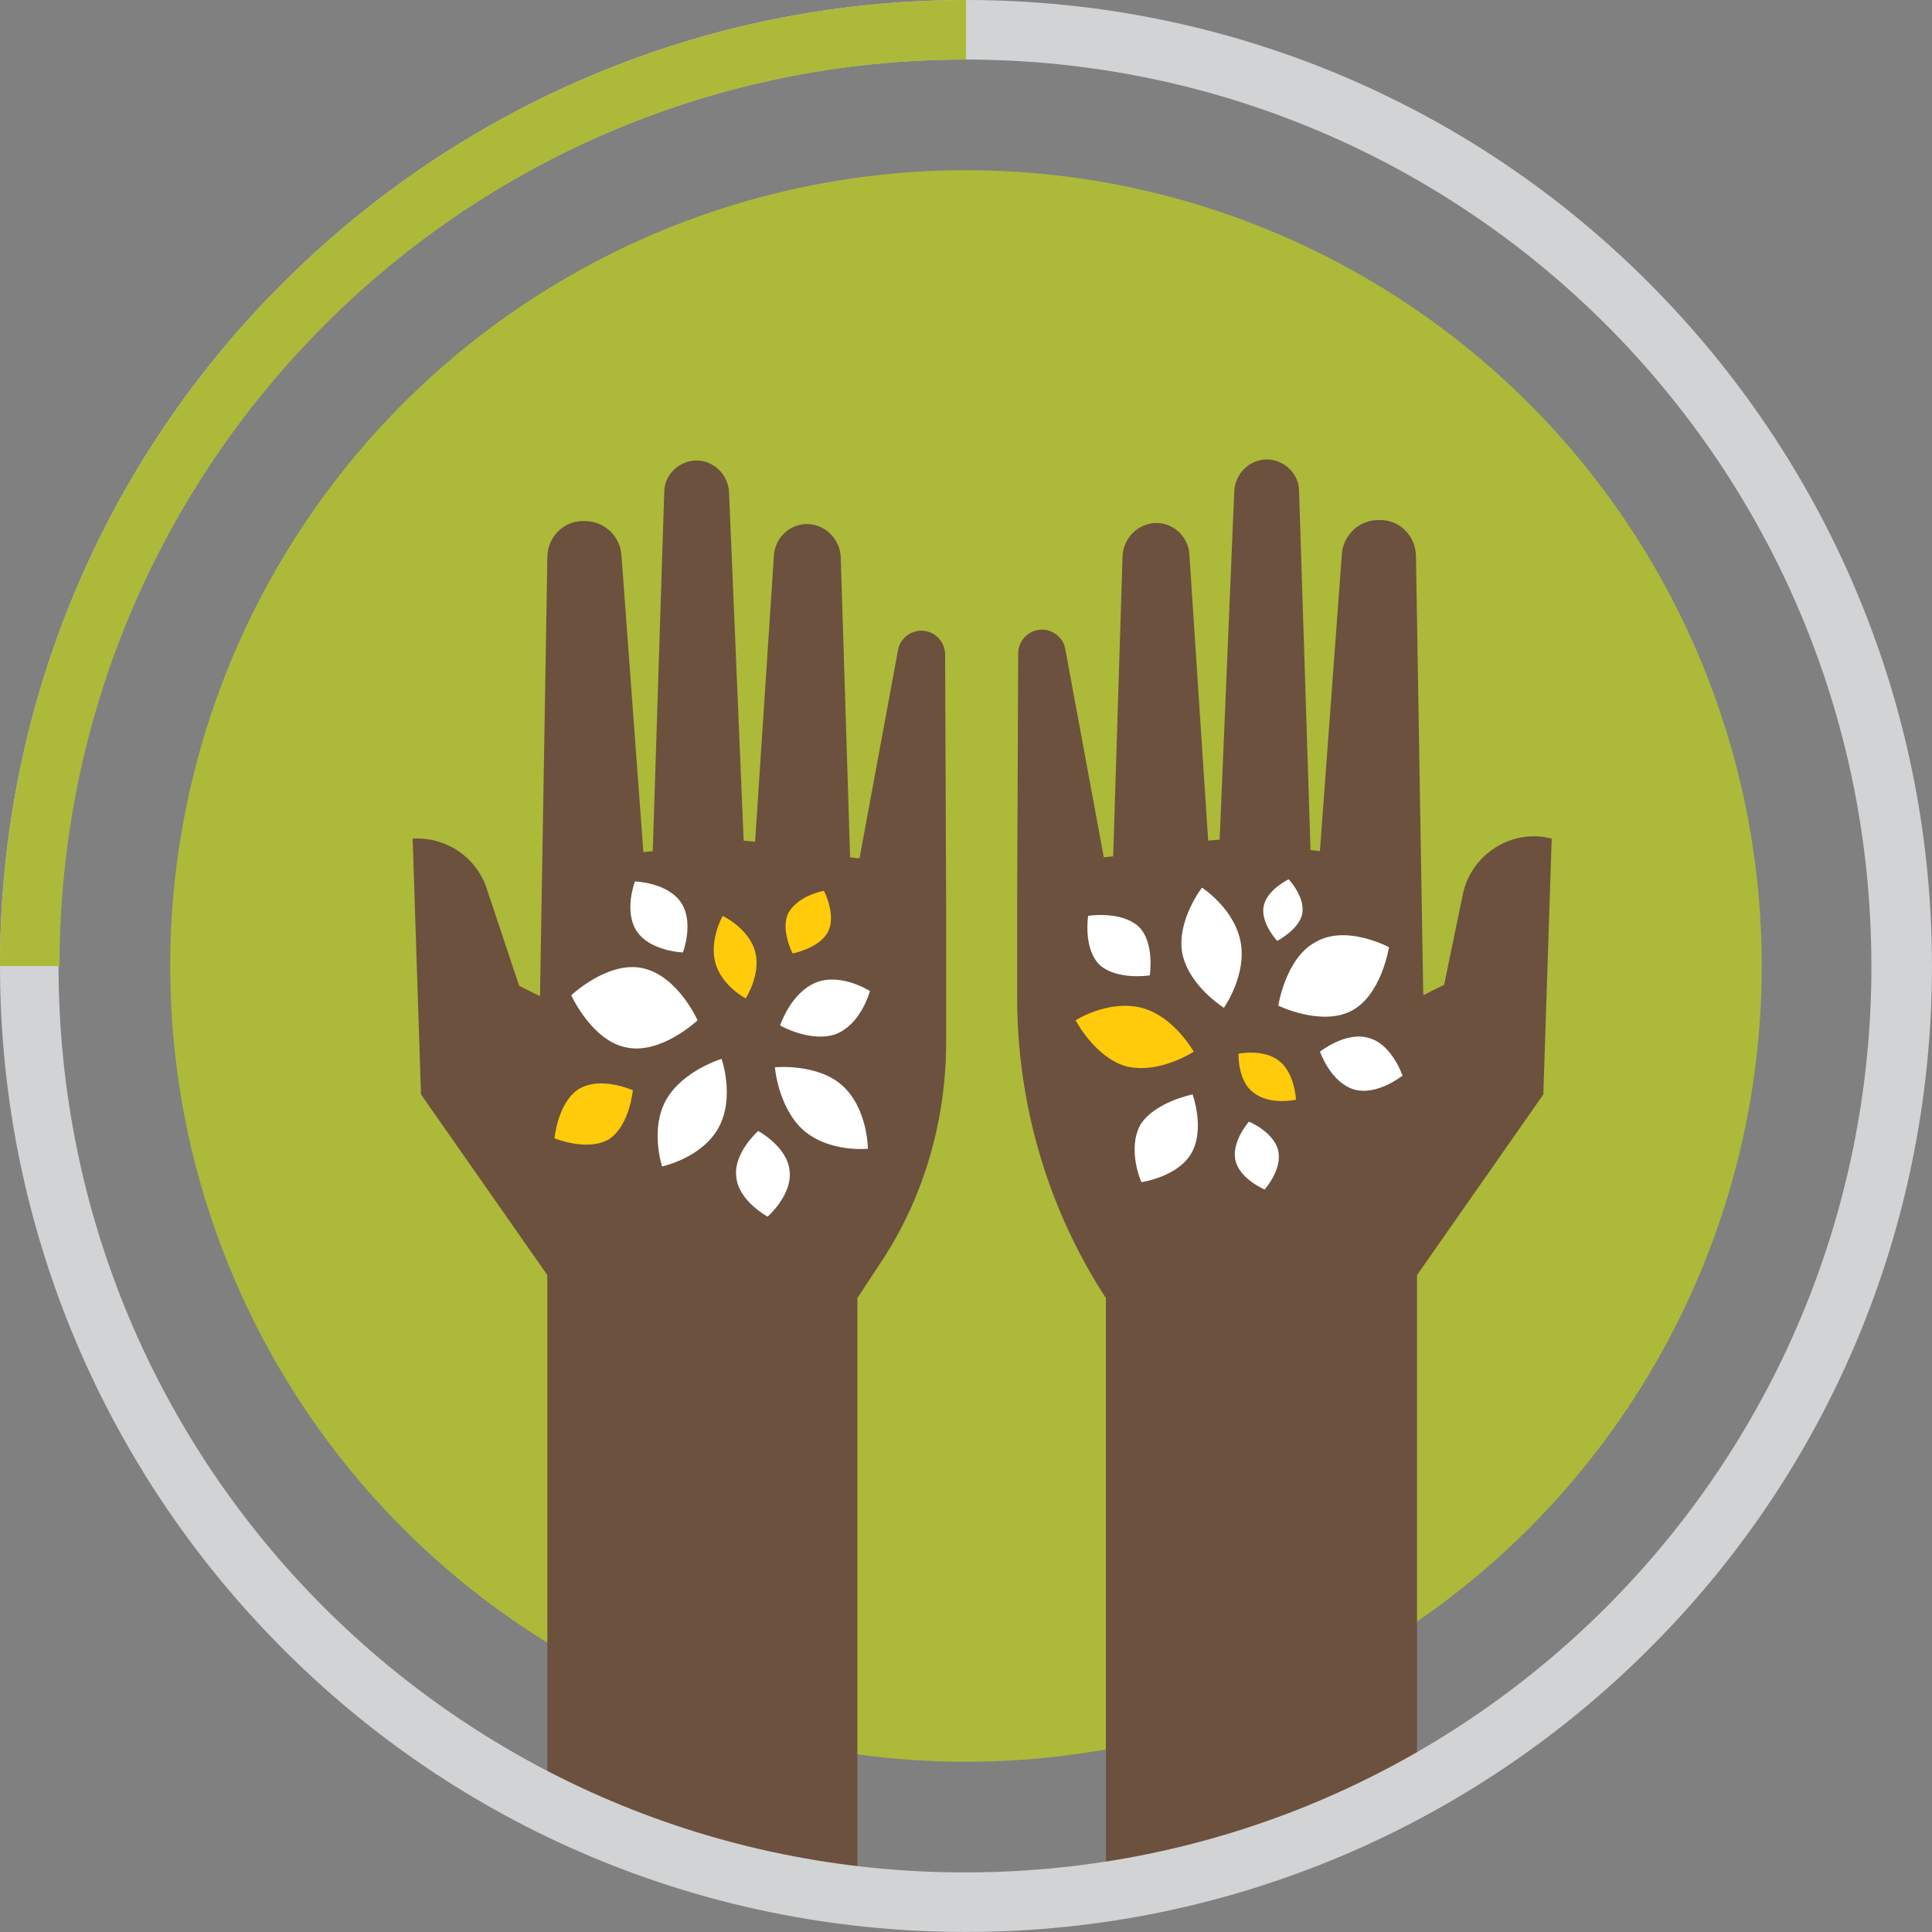 <svg xmlns="http://www.w3.org/2000/svg" id="Layer_2" viewBox="0 0 409.21 409.21"><rect x="0" y="0" width="409.21" height="409.21" fill="#808080" stroke="none"/><defs><style>.cls-1{fill:#fff;}.cls-2{fill:#ffcb0b;}.cls-3{fill:#6c513e;}.cls-4{fill:#adb939;}.cls-5{fill:#d2d3d4;}</style></defs><g id="Layer_1-2"><g><circle class="cls-4" cx="204.6" cy="204.6" r="168.55"></circle><path class="cls-3" d="M234.24,402.79v-127.85c-12.39-19.02-18.8-41.14-18.8-63.7v-19.69l.22-53.09c0-2.65,1.99-4.87,4.64-5.09,2.43-.22,4.87,1.55,5.31,3.98l8.18,44.24,1.99-.22,1.99-63.7c.22-3.54,2.88-6.41,6.41-6.86,3.98-.44,7.52,2.65,7.74,6.64l3.98,60.61,2.43-.22,3.1-73.88c.22-3.76,3.32-6.64,6.86-6.64,3.76,0,6.86,3.1,6.86,6.64l2.43,76.09,1.99,.22,4.64-62.82c.22-3.98,3.54-7.3,7.74-7.3,4.42-.22,7.96,3.32,7.96,7.74l1.55,92.9,4.42-2.21,3.98-19.24c1.77-8.41,10.4-13.94,18.8-11.72l-1.77,54.19-26.76,38.27v108.38"></path><path class="cls-3" d="M181.6,397.7v-122.76l5.09-7.74c9.07-13.71,13.71-30.08,13.71-46.45v-28.98l-.22-53.09c0-2.65-1.99-4.87-4.64-5.09h0c-2.43-.22-4.87,1.55-5.31,3.98l-8.18,44.24-1.99-.22-1.99-63.7c-.22-3.54-2.88-6.41-6.41-6.86-3.98-.44-7.52,2.65-7.74,6.64l-3.98,60.61-2.43-.22-3.1-73.88c-.22-3.76-3.32-6.64-6.86-6.64h0c-3.76,0-6.86,3.1-6.86,6.64l-2.43,76.09-1.99,.22-4.64-62.82c-.22-3.98-3.54-7.3-7.74-7.3-4.42-.22-7.96,3.32-7.96,7.74l-1.55,92.9-4.42-2.21-6.86-20.57c-2.21-6.64-8.41-10.84-15.26-10.62h-.44l1.77,54.19,26.76,38.27v111.92"></path><path class="cls-1" d="M120.99,210.8s7.74-7.3,15.04-5.75c7.52,1.55,11.72,11.06,11.72,11.06,0,0-7.74,7.3-15.04,5.75-7.3-1.33-11.72-11.06-11.72-11.06Z"></path><path class="cls-1" d="M134.48,186.69s6.86,.22,9.73,4.42c2.88,4.2,.44,10.62,.44,10.62,0,0-6.86-.22-9.73-4.42-2.88-4.2-.44-10.62-.44-10.62Z"></path><path class="cls-1" d="M160.59,239.55s6.19,3.32,6.64,8.41c.66,5.09-4.64,9.73-4.64,9.73,0,0-6.19-3.32-6.64-8.41-.66-5.09,4.64-9.73,4.64-9.73Z"></path><path class="cls-2" d="M174.52,188.68s2.65,5.09,.88,8.63c-1.77,3.54-7.52,4.64-7.52,4.64,0,0-2.65-5.09-.88-8.63,2.21-3.76,7.52-4.64,7.52-4.64Z"></path><path class="cls-2" d="M134.04,230.92s-.66,7.52-5.09,10.4c-4.64,2.65-11.5-.22-11.5-.22,0,0,.66-7.52,5.09-10.4,4.65-2.88,11.5,.22,11.5,.22Z"></path><path class="cls-1" d="M165.23,217.21s2.21-6.86,7.52-9.07c5.31-2.21,11.5,1.77,11.5,1.77,0,0-1.77,6.86-7.08,9.07-5.31,1.99-11.94-1.77-11.94-1.77Z"></path><path class="cls-1" d="M140.24,247.07s-2.65-7.96,.88-14.16c3.54-6.19,11.72-8.63,11.72-8.63,0,0,2.88,8.18-.66,14.6-3.54,6.41-11.94,8.18-11.94,8.18Z"></path><path class="cls-1" d="M183.81,243.31s-8.18,.88-13.71-3.98c-5.31-4.87-5.97-13.27-5.97-13.27,0,0,8.85-.88,14.16,3.76,5.53,4.87,5.53,13.49,5.53,13.49Z"></path><path class="cls-2" d="M157.93,211.46s-5.09-2.65-6.41-7.52c-1.33-4.87,1.55-9.95,1.55-9.95,0,0,5.53,2.65,6.86,7.52s-1.99,9.95-1.99,9.95Z"></path><path class="cls-1" d="M294.19,200.62s-1.55,10.17-7.96,13.49c-6.41,3.32-15.48-1.11-15.48-1.11,0,0,1.55-10.17,7.96-13.49,6.41-3.76,15.48,1.11,15.48,1.11Z"></path><path class="cls-1" d="M297.06,227.83s-5.53,4.42-10.4,2.88-7.08-7.96-7.08-7.96c0,0,5.53-4.42,10.4-2.88,4.87,1.33,7.08,7.96,7.08,7.96Z"></path><path class="cls-1" d="M243.53,206.59s-6.86,1.11-10.62-2.21c-3.54-3.54-2.43-10.4-2.43-10.4,0,0,6.86-1.11,10.62,2.21,3.54,3.32,2.43,10.4,2.43,10.4Z"></path><path class="cls-1" d="M267.86,251.94s-5.31-2.21-6.19-6.19c-.88-3.98,2.88-8.18,2.88-8.18,0,0,5.31,2.21,6.19,6.19,.88,3.98-2.88,8.18-2.88,8.18Z"></path><path class="cls-1" d="M270.52,199.29s-3.54-3.76-2.88-7.3,5.31-5.75,5.31-5.75c0,0,3.54,3.76,2.88,7.3-.66,3.32-5.31,5.75-5.31,5.75Z"></path><path class="cls-1" d="M252.6,231.81s2.65,7.3-.22,12.39-10.62,6.19-10.62,6.19c0,0-3.1-6.86-.22-12.17,3.1-4.87,11.06-6.41,11.06-6.41Z"></path><path class="cls-1" d="M254.59,188.01s6.86,4.42,8.18,11.5c1.33,7.08-3.54,13.94-3.54,13.94,0,0-7.52-4.64-8.85-11.72-1.11-6.86,4.2-13.71,4.2-13.71Z"></path><path class="cls-2" d="M227.83,216.1s6.86-4.42,13.94-2.65c6.86,1.77,11.06,9.29,11.06,9.29,0,0-7.3,4.87-14.38,3.1-6.64-1.99-10.62-9.73-10.62-9.73Z"></path><path class="cls-2" d="M262.33,223.18s5.31-1.11,8.63,1.55,3.54,8.18,3.54,8.18c0,0-5.53,1.33-9.07-1.55-3.32-2.43-3.1-8.18-3.1-8.18Z"></path><path class="cls-5" d="M402.79,204.6h-6.41c0,53.09-21.46,101.08-56.18,135.81-34.73,34.73-82.73,56.18-135.81,56.18s-101.08-21.46-135.81-56.18c-34.73-34.73-56.18-82.73-56.18-135.81s21.46-101.08,56.18-135.81C103.3,34.06,151.3,12.61,204.38,12.61s101.08,21.46,135.81,56.18c34.73,34.73,56.18,82.73,56.18,135.81h12.83c0-56.4-23-107.72-59.94-144.66C312.32,22.78,261.01,0,204.6,0S96.88,23,59.94,59.94C22.78,96.88,0,148.2,0,204.6s23,107.72,59.94,144.66c36.94,37.16,88.26,59.94,144.66,59.94s107.72-23,144.66-59.94c37.16-36.94,59.94-88.26,59.94-144.66h-6.41Z"></path><path class="cls-4" d="M12.61,204.6c0-53.09,21.46-101.08,56.18-135.81C103.52,34.06,151.52,12.61,204.6,12.61V0C148.2,0,96.88,23,59.94,59.94,22.78,96.88,0,148.2,0,204.6H12.61Z"></path></g></g></svg>